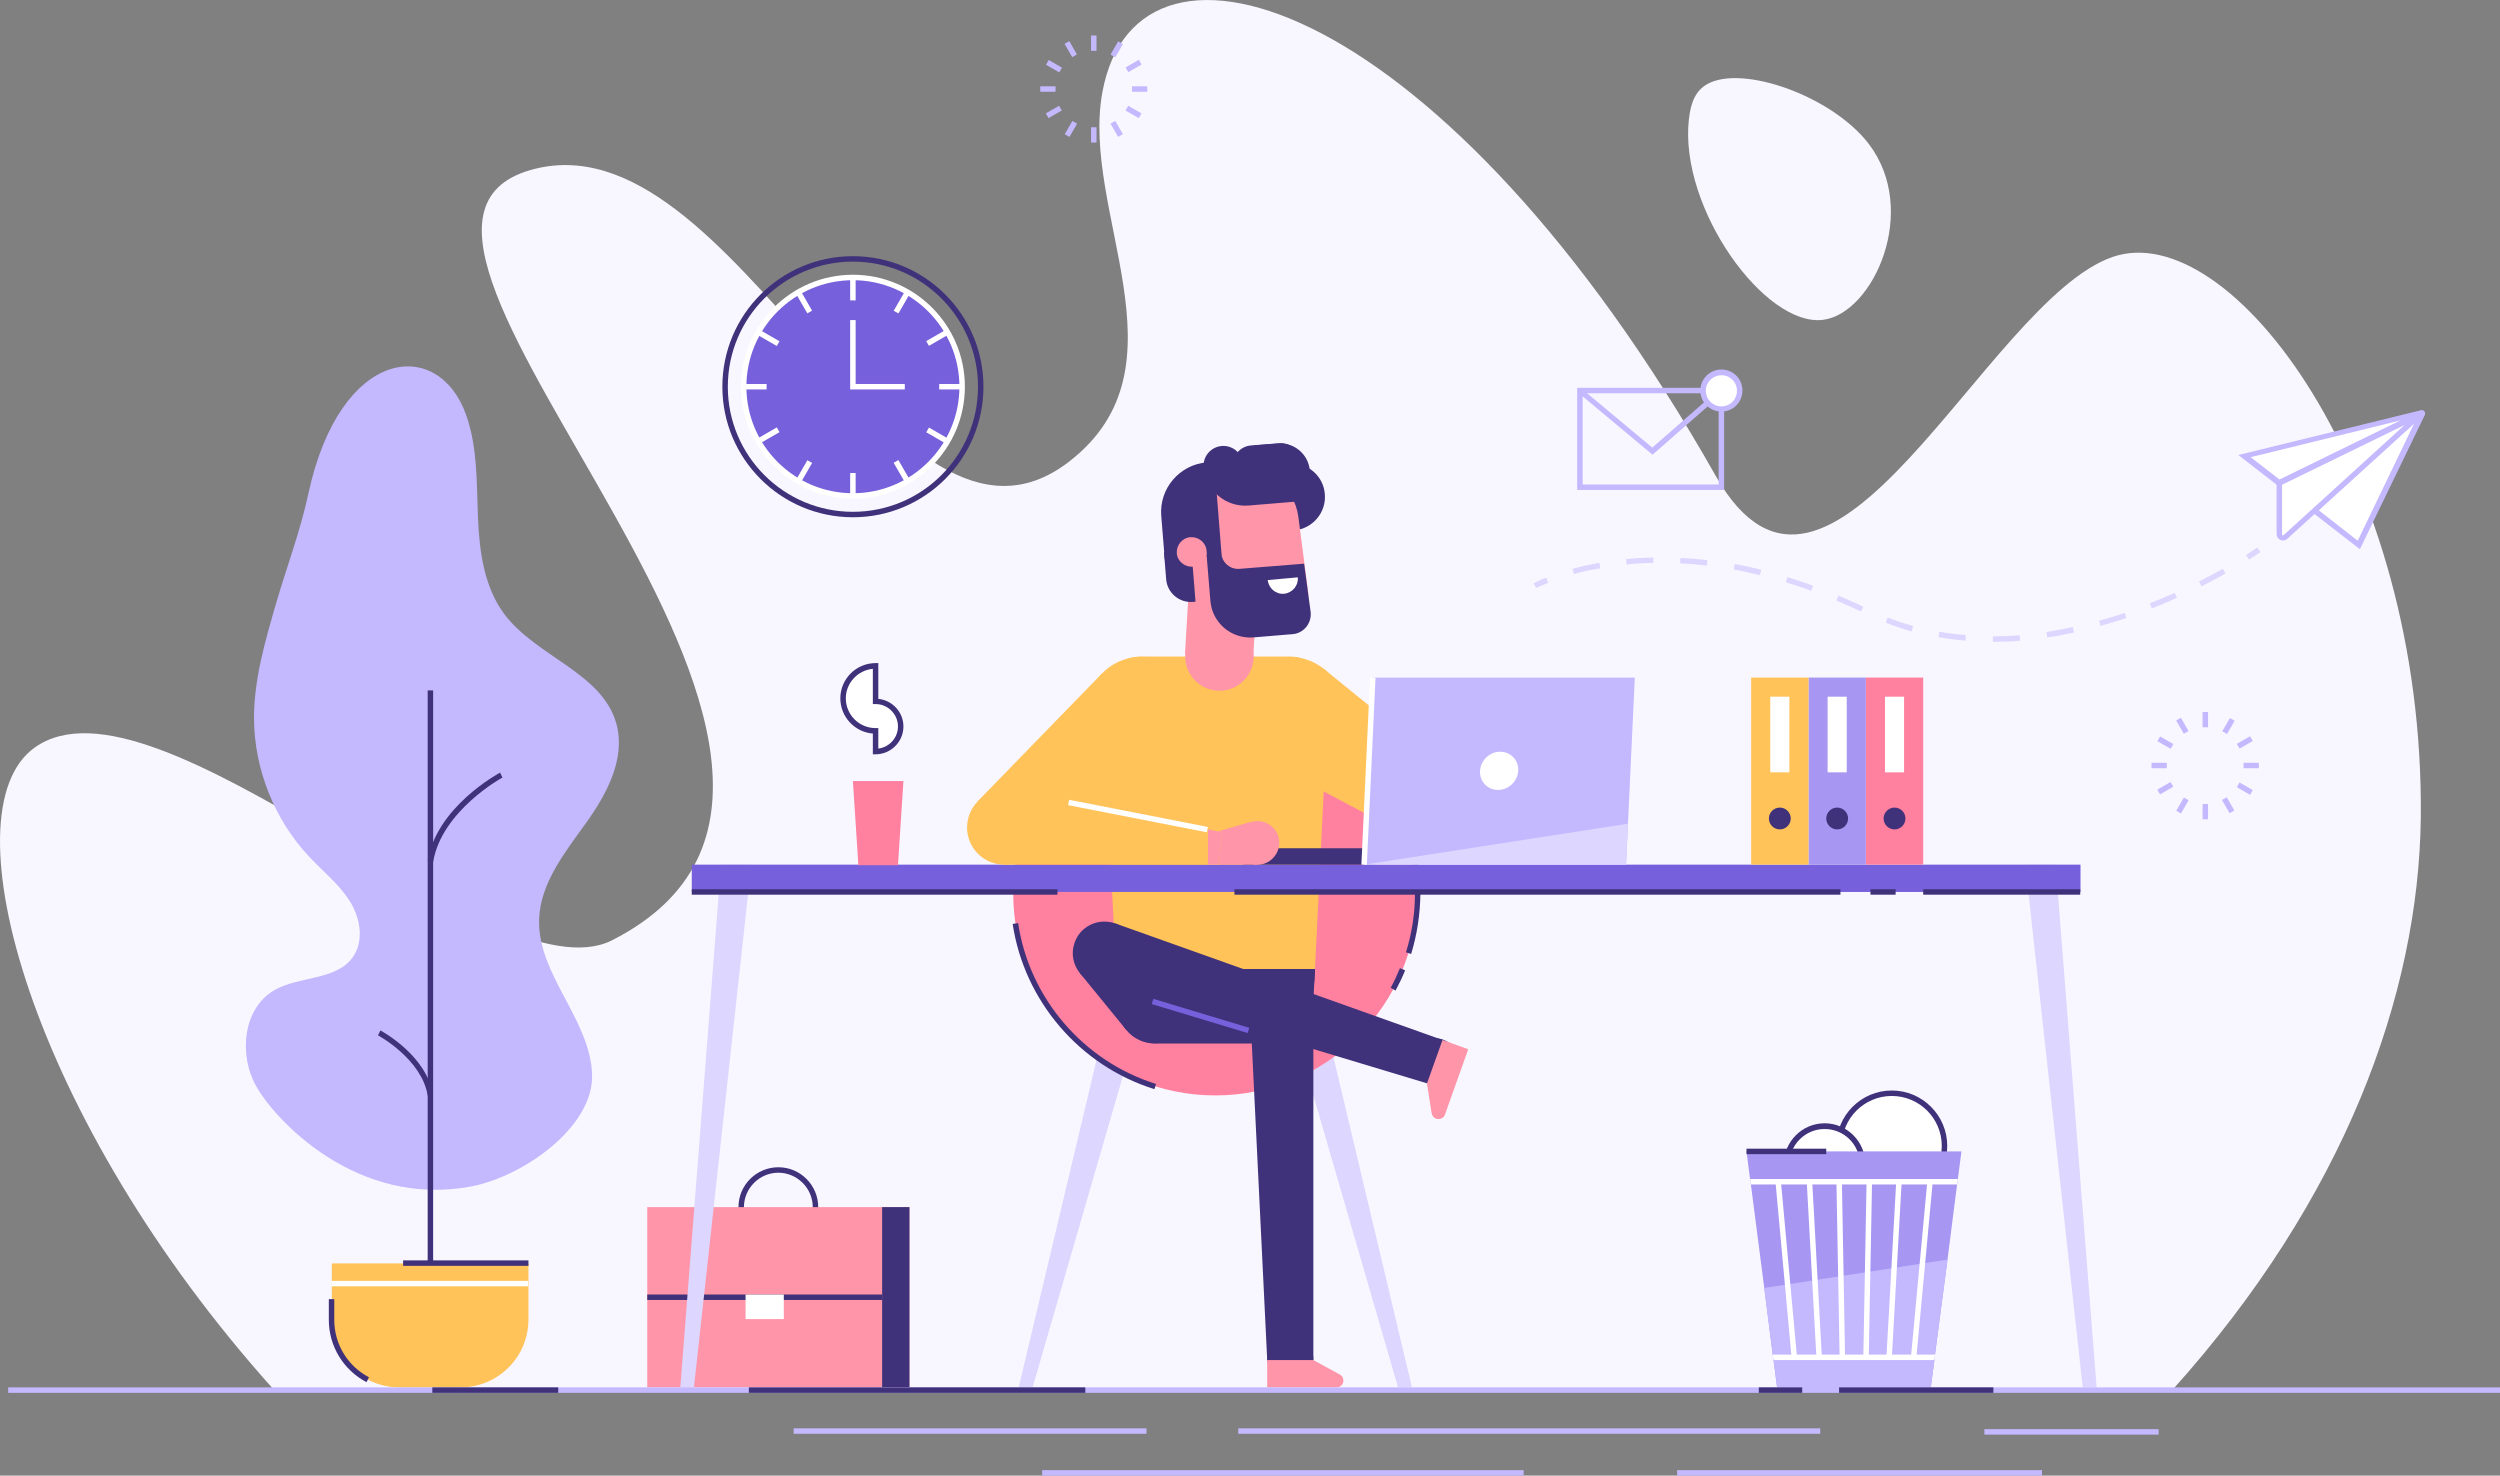 <?xml version="1.0" encoding="utf-8"?>
<!-- Generator: Adobe Illustrator 23.0.3, SVG Export Plug-In . SVG Version: 6.00 Build 0)  -->
<svg version="1.1" id="Ñëîé_1" xmlns="http://www.w3.org/2000/svg" xmlns:xlink="http://www.w3.org/1999/xlink" x="0px" y="0px"
	 viewBox="0 0 915.4 540.3" style="enable-background:new 0 0 915.4 540.3;" xml:space="preserve">
<rect x="0" y="0" width="915.4" height="540.3" fill="#808080" stroke="none"/>
<style type="text/css">
	.st0{fill:#F8F7FF;}
	.st1{fill:#DDD6FF;}
	.st2{fill:#FF809F;}
	.st3{fill:#40327A;}
	.st4{fill:#FF95A9;}
	.st5{fill:#FFFFFF;}
	.st6{fill:#7760DB;}
	.st7{fill:#FFC359;}
	.st8{fill:#C4B8FF;}
	.st9{fill:none;}
	.st10{fill:#A796F2;}
	.st11{fill:#333854;}
</style>
<path class="st0" d="M795.4,509h-695C11.2,409.8-20,297.3,12.6,273.8c44.5-32.1,168,92.6,211.5,70.5c124.3-63.1-111.9-258.2-30-282
	C269.4,40.5,326.6,219.2,391.5,169c45-34.8,3.9-91.5,12.2-135.5c13-69.8,125.6-34,224.5,140.7c41.7,73.6,98.8-63.9,145.3-80.1
	c43.2-15,114.2,79.1,112.9,205.4C885.6,364.4,858.4,438.9,795.4,509z"/>
<g>
	<polygon class="st1" points="468,356.6 511.9,508 517,508 481,356.6 	"/>
	<polygon class="st1" points="422,356.6 378.1,508 373,508 409,356.6 	"/>
</g>
<circle class="st2" cx="445" cy="327.1" r="74"/>
<path class="st3" d="M516.7,349.3l-1.9-0.6c2.2-7,3.3-14.2,3.3-21.6c0-11-2.4-21.5-7-31.3l1.8-0.9c4.8,10.1,7.2,20.9,7.2,32.2
	C520,334.7,518.9,342.2,516.7,349.3z"/>
<path class="st3" d="M422.7,398.8c-27.3-8.5-47.7-32.3-51.9-60.5l2-0.3c4.1,27.5,23.9,50.6,50.5,58.9L422.7,398.8z"/>
<path class="st3" d="M511,362.7l-1.8-1c1.3-2.3,2.4-4.8,3.4-7.2l1.9,0.8C513.5,357.8,512.3,360.3,511,362.7z"/>
<g>
	<path class="st3" d="M285,456.6c-8.1,0-14.6-6.6-14.6-14.6c0-8.1,6.6-14.6,14.6-14.6c8.1,0,14.6,6.6,14.6,14.6
		C299.6,450.1,293,456.6,285,456.6z M285,429.4c-6.9,0-12.6,5.7-12.6,12.6c0,6.9,5.7,12.6,12.6,12.6c6.9,0,12.6-5.7,12.6-12.6
		C297.6,435.1,291.9,429.4,285,429.4z"/>
	<rect x="237" y="442" class="st4" width="96" height="66"/>
	<rect x="323" y="442" class="st3" width="10" height="66"/>
	<rect x="237" y="474" class="st3" width="86" height="2"/>
	<rect x="273" y="474" class="st5" width="14" height="9"/>
</g>
<path class="st3" d="M481.5,354.8c0,4.8-0.9,9.4-2.6,13.6h-67.6c-1.7-4.2-2.6-8.8-2.6-13.6c0-20.1,16.3-36.5,36.5-36.5
	C465.1,318.3,481.5,334.6,481.5,354.8z"/>
<circle class="st3" cx="445" cy="354.8" r="10"/>
<ellipse transform="matrix(0.879 -0.477 0.477 0.879 -77.769 287.404)" class="st6" cx="527" cy="296.8" rx="13.6" ry="13.6"/>
<polygon class="st7" points="462.7,278.1 520.6,308.9 535.6,286.2 484.7,244.9 "/>
<ellipse transform="matrix(0.955 -0.298 0.298 0.955 -56.168 152.571)" class="st7" cx="472.1" cy="260.4" rx="20" ry="20"/>
<polygon class="st7" points="429.3,276.9 375.4,314.2 357.9,293.5 403.6,246.5 "/>
<ellipse transform="matrix(6.228019e-02 -0.998 0.998 6.228019e-02 132.002 661.331)" class="st7" cx="417.9" cy="260.4" rx="20" ry="20"/>
<circle class="st3" cx="422.9" cy="368.4" r="13.6"/>
<circle class="st3" cx="467.1" cy="368.4" r="13.6"/>
<path class="st7" d="M486.4,255.1l-4.9,99.7h-72.9l-4.9-99.7c-0.4-8,6-14.7,14-14.7h54.7C480.4,240.4,486.8,247.1,486.4,255.1z"/>
<path class="st3" d="M481.5,354.8l-0.7,13.6l0,0.7c-0.4,7.3-6.4,13-13.6,13h-44.2c-7.3,0-13.3-5.7-13.6-13l0-0.7l-0.7-13.6H481.5z"
	/>
<ellipse transform="matrix(0.69 -0.724 0.724 0.69 -214.024 496.02)" class="st3" cx="472.4" cy="498" rx="8.4" ry="8.4"/>
<circle class="st3" cx="469.3" cy="370.7" r="11.6"/>
<polygon class="st3" points="464,498 457.8,370.7 480.9,370.7 480.9,498 "/>
<path class="st4" d="M489.4,508H464v-10h16.9l9.7,5.3c0.8,0.4,1.3,1.3,1.3,2.2l0,0C491.9,506.9,490.8,508,489.4,508z"/>
<ellipse transform="matrix(0.224 -0.975 0.975 0.224 28.767 813.742)" class="st3" cx="525.4" cy="388.8" rx="8.4" ry="8.4"/>
<path class="st3" d="M408.3,338.1c6,2.1,9.2,8.8,7,14.8c-2.1,6-8.8,9.2-14.8,7c-6-2.1-9.2-8.8-7-14.8
	C395.6,339.1,402.2,336,408.3,338.1z"/>
<polygon class="st3" points="522.6,396.7 400.5,359.9 408.3,338.1 528.2,380.8 "/>
<path class="st4" d="M529.1,408.1l8.5-23.9l-9.4-3.4l-5.7,15.9l1.7,10.9c0.1,0.9,0.8,1.7,1.6,2l0,0
	C527.2,410.1,528.7,409.4,529.1,408.1z"/>
<rect x="434.8" y="213.4" transform="matrix(0.998 5.784409e-02 -5.784409e-02 0.998 13.873 -25.493)" class="st4" width="25" height="27.1"/>
<path class="st4" d="M459,241.1c-0.4,6.9-6.3,12.2-13.2,11.8c-6.9-0.4-12.2-6.3-11.8-13.2c0.4-6.9,6.3-12.2,13.2-11.8
	C454.1,228.3,459.4,234.2,459,241.1z"/>
<polygon class="st3" points="412.3,377 395.4,356.3 412.1,340.4 432,358.3 "/>
<g>
	<polygon class="st1" points="275.1,316.6 274,326.6 254.1,508 249.1,508 264,316.6 	"/>
	<polygon class="st1" points="741.7,316.6 742.7,326.6 762.6,508 767.7,508 752.7,316.6 	"/>
</g>
<rect x="253.3" y="316.6" class="st6" width="508.5" height="10"/>
<circle class="st7" cx="367.7" cy="303" r="13.6"/>
<g>
	<defs>
		<polygon id="SVGID_1_" points="573.1,316.6 477.1,316.6 480.3,248.1 576.3,248.1 		"/>
	</defs>
	<clipPath id="SVGID_2_">
		<use xlink:href="#SVGID_1_"  style="overflow:visible;"/>
	</clipPath>
</g>
<rect x="455.3" y="310.6" class="st3" width="48" height="6"/>
<polygon class="st8" points="598.6,248.1 596.1,301.6 595.4,316.6 499.4,316.6 502.6,248.1 "/>
<ellipse transform="matrix(0.715 -0.699 0.699 0.715 -41.012 464.083)" class="st5" cx="549" cy="282.4" rx="7.2" ry="6.8"/>
<polygon class="st1" points="596.1,301.6 595.4,316.6 499.4,316.6 "/>
<path class="st3" d="M473.9,194.2l-3.6,0.3l-2-24.5l3.6-0.3c6.8-0.5,12.7,4.5,13.2,11.2l0,0C485.7,187.7,480.6,193.6,473.9,194.2z"
	/>
<path class="st3" d="M445.9,219.7l-9.1,0.7c-5,0.4-9.4-3.3-9.8-8.3l-0.8-9.9l18.1-1.5L445.9,219.7z"/>
<path class="st3" d="M471.4,193.8l-9.8,0.8l-2.5-31.5l8.8-0.7c6-0.5,11.3,4,11.7,10l0.9,10.8C480.8,188.6,476.8,193.3,471.4,193.8z"
	/>
<path class="st4" d="M470.7,227l-32.2,2.6l-2.9-36.2c-0.9-11,7.3-20.7,18.3-21.6l0,0c10.6-0.9,20.1,6.8,21.5,17.4l3.6,27.6
	C479.6,221.9,475.9,226.6,470.7,227z"/>
<path class="st9" d="M477.6,206.3l-2.2-17.1L477.6,206.3z"/>
<path class="st3" d="M441.9,169.3l2.7-0.2l2.7,34.1l-20.8,1.7l-1.3-16C424.4,178.9,431.9,170.1,441.9,169.3z"/>
<path class="st4" d="M436.8,207.5l5.4-0.4l-0.4-5.4c-0.2-3-2.9-5.2-5.9-5l0,0c-3,0.2-5.2,2.9-5,5.9l0,0
	C431.1,205.5,433.8,207.7,436.8,207.5z"/>
<path class="st3" d="M477.8,183.4l-20.6,1.7c-8.4,0.7-15.8-5.6-16.5-14c-0.3-4,2.7-7.5,6.7-7.8c4-0.3,7.5,2.7,7.8,6.7
	c0,0.4,0.4,0.7,0.8,0.7l20.6-1.7L477.8,183.4z"/>
<path class="st3" d="M469.5,176.8l-10.3,0.8c-4,0.3-7.5-2.7-7.8-6.7s2.7-7.5,6.7-7.8l10.3-0.8c4-0.3,7.5,2.7,7.8,6.7
	C476.5,173,473.5,176.5,469.5,176.8z"/>
<path class="st3" d="M479.9,224c0.5,4.1-2.5,7.9-6.6,8.2l-14.4,1.2c-8,0.6-15-5.3-15.7-13.3l-1.4-17l5.4-0.4l0,0
	c0.3,3.3,3.2,5.8,6.5,5.6l23.8-1.9L479.9,224z"/>
<g>
	<path class="st4" d="M468.1,306.4c-1.2-4.2-5.7-6.7-9.9-5.4c-4.2,1.2-6.7,5.7-5.4,9.9c1.2,4.2,5.7,6.7,9.9,5.4
		S469.3,310.6,468.1,306.4z"/>
	<path class="st4" d="M452.1,308.9c0.9,3.2-0.9,6.5-4.1,7.4c-3.2,0.9-6.5-0.9-7.4-4.1c-0.9-3.2,0.9-6.5,4.1-7.4
		C447.9,303.9,451.2,305.7,452.1,308.9z"/>
	<polygon class="st4" points="460.4,316.6 446.4,316.6 444.7,304.8 458.1,300.9 	"/>
</g>
<polygon class="st7" points="370.3,289.6 447.5,304.7 446.4,316.6 442.3,316.6 436.3,316.6 367.7,316.6 "/>
<polygon class="st4" points="446.4,316.6 447.5,304.7 442.3,303.7 442.3,316.6 "/>
<rect x="398.9" y="290.6" class="st7" width="11.3" height="11.3"/>
<rect x="415.9" y="272.8" transform="matrix(0.192 -0.981 0.981 0.192 43.625 650.436)" class="st5" width="2" height="51.8"/>
<rect x="438.6" y="353.4" transform="matrix(0.289 -0.957 0.957 0.289 -43.23 685.265)" class="st6" width="2" height="36.7"/>
<g>
	<path class="st8" d="M112.9,180.8c-2.9,13.6-7.9,26.7-11.8,40.1c-4,13.8-8.1,27.8-8.1,42.1c0.1,18.7,7.5,37.2,20.3,50.8
		c5,5.3,10.9,10,14.8,16.2c3.9,6.2,5.3,14.7,1,20.6c-6.2,8.5-19.6,6.7-28.7,12c-11.5,6.7-13.1,23.8-6.5,35.3
		c6.5,11.6,36.3,44.6,78.8,36.5c19-3.7,44.8-21.8,44.1-41.1c-0.8-20.2-20-36.5-19.4-56.6c0.4-13.2,9.3-24.4,17-35.1
		c7.7-10.7,14.8-23.8,11.3-36.6c-5.2-18.7-29.3-24.5-41-40.1c-7.5-10-9.2-23.2-9.7-35.7c-0.5-12.5-0.1-25.3-4.3-37.2
		C160.6,123.3,124.6,126.7,112.9,180.8z"/>
</g>
<rect x="156.6" y="252.8" class="st3" width="2" height="217.3"/>
<path class="st3" d="M158.6,315.6l-2-0.3c3.2-19.7,25.6-31.9,26.5-32.4l0.9,1.8C183.9,284.7,161.7,296.9,158.6,315.6z"/>
<path class="st3" d="M156.6,401.1c-2.2-13.3-18-21.9-18.2-22l0.9-1.8c0.7,0.4,16.9,9.2,19.2,23.5L156.6,401.1z"/>
<path class="st7" d="M168.7,508h-22.5c-13.7,0-24.7-11.1-24.7-24.7v-20.7h72v20.7C193.4,497,182.3,508,168.7,508z"/>
<path class="st3" d="M134.2,506.1c-8.5-4.5-13.8-13.2-13.8-22.8v-7.6h2v7.6c0,8.9,4.9,16.9,12.7,21L134.2,506.1z"/>
<rect x="121.4" y="469" class="st5" width="72" height="2"/>
<rect x="3" y="508" class="st8" width="912.4" height="2"/>
<g>
	<path class="st1" d="M453.4,524h213.1H453.4z"/>
	<rect x="453.4" y="523" class="st8" width="213.1" height="2"/>
</g>
<g>
	<path class="st1" d="M614.1,539.3h133.6H614.1z"/>
	<rect x="614.1" y="538.3" class="st8" width="133.6" height="2"/>
</g>
<g>
	<path class="st1" d="M381.6,539.3H558H381.6z"/>
	<rect x="381.6" y="538.3" class="st8" width="176.3" height="2"/>
</g>
<g>
	<path class="st1" d="M726.6,524.3h63.8H726.6z"/>
	<rect x="726.6" y="523.3" class="st8" width="63.8" height="2"/>
</g>
<g>
	<path class="st1" d="M290.6,524h129.2H290.6z"/>
	<rect x="290.6" y="523" class="st8" width="129.2" height="2"/>
</g>
<rect x="147.6" y="461.5" class="st3" width="45.9" height="2"/>
<path class="st0" d="M618.4,43.7c0.7-6.3,2.5-10.6,6.9-13c12.9-7,45.4,4.4,58.9,21.9c18.8,24.5,1.7,62.1-16.6,64.5
	C646.3,119.9,614.8,76.2,618.4,43.7z"/>
<path class="st5" d="M475.2,211.4c0.3,3-2,5.7-5,6c-3,0.3-5.7-2-6-5L475.2,211.4z"/>
<g>
	
		<ellipse transform="matrix(0.161 -0.987 0.987 0.161 166.943 1035.679)" class="st5" cx="692.7" cy="419.6" rx="19.3" ry="19.3"/>
	<path class="st3" d="M692.7,439.9c-11.2,0-20.3-9.1-20.3-20.3c0-11.2,9.1-20.3,20.3-20.3c11.2,0,20.3,9.1,20.3,20.3
		C713,430.8,703.9,439.9,692.7,439.9z M692.7,401.3c-10.1,0-18.3,8.2-18.3,18.3c0,10.1,8.2,18.3,18.3,18.3
		c10.1,0,18.3-8.2,18.3-18.3C711,409.5,702.8,401.3,692.7,401.3z"/>
</g>
<g>
	
		<ellipse transform="matrix(0.922 -0.386 0.386 0.922 -112.748 290.861)" class="st5" cx="668.1" cy="426.2" rx="13.9" ry="13.9"/>
	<path class="st3" d="M668.1,441.1c-8.2,0-14.9-6.7-14.9-14.9s6.7-14.9,14.9-14.9c8.2,0,14.9,6.7,14.9,14.9S676.3,441.1,668.1,441.1
		z M668.1,413.4c-7.1,0-12.9,5.8-12.9,12.9c0,7.1,5.8,12.9,12.9,12.9s12.9-5.8,12.9-12.9C681,419.1,675.2,413.4,668.1,413.4z"/>
</g>
<polygon class="st10" points="718.2,421.6 716.9,431.7 716.6,433.7 713.1,461.2 708.7,494.6 708.3,498 707,508 650.7,508 649.4,498 
	649.1,496 646,471.6 641.1,433.7 640.8,431.7 639.5,421.6 "/>
<g>
	<rect x="683.2" y="248.1" class="st2" width="21" height="68.5"/>
	<rect x="690.2" y="255.1" class="st5" width="7" height="27.7"/>
	<path class="st3" d="M697.7,299.7c0,2.2-1.8,4-4,4c-2.2,0-4-1.8-4-4c0-2.2,1.8-4,4-4C695.9,295.7,697.7,297.5,697.7,299.7z"/>
	<rect x="662.2" y="248.1" class="st10" width="21" height="68.5"/>
	<rect x="669.2" y="255.1" class="st5" width="7" height="27.7"/>
	<path class="st3" d="M676.7,299.7c0,2.2-1.8,4-4,4c-2.2,0-4-1.8-4-4c0-2.2,1.8-4,4-4C674.9,295.7,676.7,297.5,676.7,299.7z"/>
	<rect x="641.2" y="248.1" class="st7" width="21" height="68.5"/>
	<rect x="648.2" y="255.1" class="st5" width="7" height="27.7"/>
	<path class="st3" d="M655.7,299.7c0,2.2-1.8,4-4,4c-2.2,0-4-1.8-4-4c0-2.2,1.8-4,4-4C653.9,295.7,655.7,297.5,655.7,299.7z"/>
</g>
<path class="st3" d="M312.3,189.4c-26.4,0-47.8-21.4-47.8-47.8c0-26.4,21.4-47.8,47.8-47.8c26.4,0,47.8,21.4,47.8,47.8
	C360.1,168,338.7,189.4,312.3,189.4z M312.3,95.8c-25.3,0-45.8,20.5-45.8,45.8c0,25.3,20.5,45.8,45.8,45.8
	c25.3,0,45.8-20.5,45.8-45.8C358.1,116.4,337.6,95.8,312.3,95.8z"/>
<g>
	<circle class="st6" cx="312.3" cy="141.6" r="40"/>
	<path class="st5" d="M312.3,182.6c-22.6,0-41-18.4-41-41c0-22.6,18.4-41,41-41c22.6,0,41,18.4,41,41
		C353.3,164.2,334.9,182.6,312.3,182.6z M312.3,102.6c-21.5,0-39,17.5-39,39c0,21.5,17.5,39,39,39c21.5,0,39-17.5,39-39
		C351.3,120.1,333.8,102.6,312.3,102.6z"/>
</g>
<g>
	<g>
		<g>
			<path class="st11" d="M312.3,101.6v8.4V101.6z"/>
			<rect x="311.3" y="101.6" class="st5" width="2" height="8.4"/>
		</g>
		<g>
			<path class="st11" d="M312.3,173.2v8.4V173.2z"/>
			<rect x="311.3" y="173.2" class="st5" width="2" height="8.4"/>
		</g>
	</g>
	<g>
		<g>
			<path class="st11" d="M292.3,107l4.2,7.3L292.3,107z"/>
			<rect x="293.4" y="106.4" transform="matrix(0.866 -0.5 0.5 0.866 -15.866 162.022)" class="st5" width="2" height="8.4"/>
		</g>
		<g>
			<path class="st11" d="M328.1,169l4.2,7.3L328.1,169z"/>
			<rect x="329.2" y="168.4" transform="matrix(0.866 -0.5 0.5 0.866 -42.069 188.22)" class="st5" width="2" height="8.4"/>
		</g>
	</g>
	<g>
		<g>
			<path class="st11" d="M277.7,121.6l7.3,4.2L277.7,121.6z"/>
			<rect x="280.3" y="119.5" transform="matrix(0.5 -0.866 0.866 0.5 33.513 305.484)" class="st5" width="2" height="8.4"/>
		</g>
		<g>
			<path class="st11" d="M339.7,157.4l7.3,4.2L339.7,157.4z"/>
			<rect x="342.3" y="155.3" transform="matrix(0.5 -0.866 0.866 0.5 33.51 377.067)" class="st5" width="2" height="8.4"/>
		</g>
	</g>
	<g>
		<g>
			<path class="st11" d="M272.3,141.6h8.4H272.3z"/>
			<rect x="272.3" y="140.6" class="st5" width="8.4" height="2"/>
		</g>
		<g>
			<path class="st11" d="M343.9,141.6h8.4H343.9z"/>
			<rect x="343.9" y="140.6" class="st5" width="8.4" height="2"/>
		</g>
	</g>
	<g>
		<g>
			<path class="st11" d="M277.7,161.6l7.3-4.2L277.7,161.6z"/>
			
				<rect x="277.1" y="158.5" transform="matrix(0.866 -0.5 0.5 0.866 -42.069 161.988)" class="st5" width="8.4" height="2"/>
		</g>
		<g>
			<path class="st11" d="M339.7,125.8l7.3-4.2L339.7,125.8z"/>
			
				<rect x="339.1" y="122.7" transform="matrix(0.866 -0.5 0.5 0.866 -15.871 188.196)" class="st5" width="8.4" height="2"/>
		</g>
	</g>
	<g>
		<g>
			<path class="st11" d="M292.3,176.3l4.2-7.3L292.3,176.3z"/>
			
				<rect x="290.2" y="171.6" transform="matrix(0.5 -0.866 0.866 0.5 -2.269 341.299)" class="st5" width="8.4" height="2"/>
		</g>
		<g>
			<path class="st11" d="M328.1,114.3l4.2-7.3L328.1,114.3z"/>
			
				<rect x="326" y="109.6" transform="matrix(0.5 -0.866 0.866 0.5 69.323 341.296)" class="st5" width="8.4" height="2"/>
		</g>
	</g>
	<polygon class="st5" points="331.3,142.6 311.3,142.6 311.3,117.2 313.3,117.2 313.3,140.6 331.3,140.6 	"/>
</g>
<polygon class="st2" points="328.8,316.8 314.3,316.8 312.3,286 330.8,286 "/>
<g>
	<path class="st5" d="M329.8,266c0,5-4.1,9.2-9.2,9.2v-7.6c-6.6,0-11.9-5.3-11.9-11.9c0-6.6,5.3-11.9,11.9-11.9v13
		C325.7,256.9,329.8,261,329.8,266z"/>
	<path class="st3" d="M320.6,276.2h-1v-7.6c-6.6-0.5-11.9-6.1-11.9-12.9c0-7.1,5.8-12.9,12.9-12.9h1v13.1c5.1,0.5,9.2,4.8,9.2,10.1
		C330.8,271.6,326.2,276.2,320.6,276.2z M319.6,244.9c-5.5,0.5-9.9,5.2-9.9,10.8c0,6,4.9,10.9,10.9,10.9h1v7.5
		c4-0.5,7.2-3.9,7.2-8.1c0-4.5-3.7-8.2-8.2-8.2h-1V244.9z"/>
</g>
<polygon class="st8" points="713.1,461.2 708.7,494.6 708.3,498 707,508 650.7,508 649.4,498 649.1,496 646,471.6 "/>
<g>
	<polygon class="st5" points="658,496.9 656,497 655.9,496 650.2,433.7 650.1,432.8 652.1,432.6 652.2,433.7 657.9,496 	"/>
	
		<rect x="663" y="432.7" transform="matrix(0.999 -5.498285e-02 5.498285e-02 0.999 -24.553 37.21)" class="st5" width="2" height="64.3"/>
	
		<rect x="672.9" y="432.7" transform="matrix(1 -1.812932e-02 1.812932e-02 1 -8.316 12.294)" class="st5" width="2" height="64.3"/>
	
		<rect x="651.7" y="463.8" transform="matrix(1.854681e-02 -1 1 1.854681e-02 206.388 1139.915)" class="st5" width="64.3" height="2"/>
	
		<rect x="661.6" y="463.8" transform="matrix(5.572212e-02 -0.998 0.998 5.572212e-02 190.979 1131.598)" class="st5" width="64.3" height="2"/>
	<polygon class="st5" points="707.6,432.8 707.6,433.7 701.8,496 701.7,497 699.7,496.9 699.8,496 705.6,433.7 705.7,432.6 	"/>
	<path class="st5" d="M640.8,431.7l0.3,2h75.5l0.3-2H640.8z M708.5,496h-59.4l0.3,2h58.9l0.4-3.3v0L708.5,496z"/>
</g>
<rect x="466.7" y="281.4" transform="matrix(4.639643e-02 -0.999 0.999 4.639643e-02 195.714 769.76)" class="st5" width="68.6" height="2"/>
<g>
	<path class="st0" d="M253.3,326.6h133.9H253.3z"/>
	<rect x="253.3" y="325.6" class="st3" width="133.9" height="2"/>
</g>
<g>
	<path class="st0" d="M452,326.6h221.9H452z"/>
	<rect x="452" y="325.6" class="st3" width="221.9" height="2"/>
</g>
<g>
	<path class="st0" d="M704.2,326.6h57.5H704.2z"/>
	<rect x="704.2" y="325.6" class="st3" width="57.5" height="2"/>
</g>
<g>
	<path class="st0" d="M684.9,326.6h9.2H684.9z"/>
	<rect x="684.9" y="325.6" class="st3" width="9.2" height="2"/>
</g>
<g>
	<path class="st0" d="M639.5,421.6h29.2H639.5z"/>
	<rect x="639.5" y="420.6" class="st3" width="29.2" height="2"/>
</g>
<g>
	<path class="st0" d="M673.4,509h56.5H673.4z"/>
	<rect x="673.4" y="508" class="st3" width="56.5" height="2"/>
</g>
<g>
	<path class="st0" d="M274.2,509h123.2H274.2z"/>
	<rect x="274.2" y="508" class="st3" width="123.2" height="2"/>
</g>
<g>
	<path class="st0" d="M158.3,509h46.1H158.3z"/>
	<rect x="158.3" y="508" class="st3" width="46.1" height="2"/>
</g>
<g>
	<path class="st0" d="M644,509h15.9H644z"/>
	<rect x="644" y="508" class="st3" width="15.9" height="2"/>
</g>
<g>
	<g>
		<path class="st5" d="M886.9,151.3l-23.2,48.2l-16.3-12.6l38.6-35.1c0,0,0-0.1-0.1-0.1l-51.5,25.1l-12.7-9.9l64.9-15.9
			C886.9,151,887,151.2,886.9,151.3z"/>
		<path class="st8" d="M864.1,201.1L845.9,187l34.5-31.4l-46,22.5l-14.8-11.5l66.9-16.4c0.4-0.1,0.9,0,1.2,0.4
			c0.3,0.4,0.4,0.8,0.2,1.3L864.1,201.1z M849,186.8l14.3,11.2l20.7-43L849,186.8z M824.1,167.4l10.6,8.2l44.4-21.7L824.1,167.4z"/>
	</g>
	<g>
		<path class="st5" d="M886.1,151.8l-38.6,35.1l-10.7,9.7c-0.9,0.8-2.2,0.2-2.2-1l0-18.8v0L886.1,151.8
			C886.1,151.7,886.1,151.7,886.1,151.8z"/>
		<path class="st8" d="M835.9,197.9c-0.3,0-0.6-0.1-0.9-0.2c-0.9-0.4-1.4-1.2-1.4-2.1l0-19.4l0.6-0.3l52.2-25.5l1,1.4l-0.6,0.7
			l-49.3,44.8C837.1,197.7,836.5,197.9,835.9,197.9z M835.6,177.5l0,18.2c0,0.2,0.1,0.3,0.2,0.3c0.1,0,0.2,0.1,0.4-0.1l44.3-40.3
			L835.6,177.5z"/>
	</g>
</g>
<g>
	<path class="st1" d="M823.5,204.9l-1.1-1.7c2.6-1.7,4.1-2.7,4.1-2.7l1.2,1.6C827.6,202.2,826.2,203.2,823.5,204.9z"/>
	<path class="st1" d="M729.7,235l0-2c3.2,0,6.5-0.1,9.8-0.4l0.2,2C736.3,234.9,733,235,729.7,235z M719.7,234.6
		c-3.3-0.3-6.7-0.7-9.9-1.3l0.3-2c3.2,0.6,6.5,1,9.7,1.2L719.7,234.6z M749.6,233.4l-0.3-2c3.2-0.5,6.4-1.1,9.7-1.8l0.4,2
		C756.1,232.3,752.8,233,749.6,233.4z M700,231.2c-3.2-0.9-6.4-2-9.5-3.2l0.7-1.9c3,1.2,6.1,2.2,9.3,3.1L700,231.2z M769.1,229.2
		l-0.5-1.9c3.1-0.9,6.3-1.8,9.4-2.9l0.6,1.9C775.4,227.3,772.2,228.3,769.1,229.2z M681.4,223.9c-3-1.4-6-2.8-9-4l0.8-1.8
		c3,1.3,6.1,2.6,9.1,4.1L681.4,223.9z M787.9,222.8l-0.7-1.9c3-1.2,6.1-2.5,9.1-3.8l0.8,1.8C794.1,220.3,791,221.6,787.9,222.8z
		 M663.2,216.3c-3.1-1.1-6.3-2.2-9.3-3.1l0.6-1.9c3.1,1,6.3,2,9.4,3.2L663.2,216.3z M806.1,214.7l-0.9-1.8c2.9-1.5,5.9-3,8.7-4.6
		l1,1.7C812,211.6,809.1,213.2,806.1,214.7z M644.4,210.6c-3.2-0.8-6.5-1.5-9.6-2.1l0.4-2c3.2,0.6,6.5,1.3,9.7,2.1L644.4,210.6z
		 M576.3,210.2l-0.5-1.9c3.1-0.9,6.4-1.6,9.8-2.2l0.4,2C582.6,208.6,579.3,209.3,576.3,210.2z M625,207.1c-3.3-0.4-6.6-0.7-9.8-0.8
		l0.1-2c3.3,0.2,6.6,0.4,9.9,0.8L625,207.1z M595.6,206.7l-0.2-2c3.3-0.3,6.6-0.5,10-0.6l0,2C602.1,206.2,598.8,206.3,595.6,206.7z"
		/>
	<path class="st1" d="M562.5,215.3l-1-1.7c0.1,0,1.6-0.9,4.7-2.1l0.7,1.9C564.1,214.5,562.5,215.3,562.5,215.3z"/>
</g>
<g>
	<g>
		<path class="st8" d="M631.3,179.4h-53.8v-37.4h53.8V179.4z M579.5,177.4h49.8v-33.4h-49.8V177.4z"/>
		<polygon class="st8" points="605.1,166.5 577.9,143.8 579.1,142.3 605,163.9 629.7,142.3 631,143.8 		"/>
	</g>
	<g>
		<path class="st5" d="M637,143.1c0,3.7-3,6.7-6.7,6.7c-3.7,0-6.7-3-6.7-6.7c0-3.7,3-6.7,6.7-6.7C634,136.4,637,139.4,637,143.1z"/>
		<path class="st8" d="M630.3,150.7c-4.2,0-7.7-3.4-7.7-7.7c0-4.2,3.4-7.7,7.7-7.7s7.7,3.4,7.7,7.7
			C638,147.3,634.6,150.7,630.3,150.7z M630.3,137.4c-3.1,0-5.7,2.5-5.7,5.7c0,3.1,2.5,5.7,5.7,5.7s5.7-2.5,5.7-5.7
			C636,139.9,633.5,137.4,630.3,137.4z"/>
	</g>
</g>
<g>
	<g>
		<rect x="806.5" y="260.7" class="st8" width="2" height="5.6"/>
		<rect x="806.5" y="294.4" class="st8" width="2" height="5.6"/>
	</g>
	<g>
		<rect x="798.1" y="263" transform="matrix(0.866 -0.5 0.5 0.866 -25.834 435.097)" class="st8" width="2" height="5.6"/>
		<rect x="814.9" y="292.1" transform="matrix(0.866 -0.5 0.5 0.866 -38.153 447.415)" class="st8" width="2" height="5.6"/>
	</g>
	<g>
		<rect x="791.9" y="269.1" transform="matrix(0.5 -0.866 0.866 0.5 160.953 822.621)" class="st8" width="2" height="5.6"/>
		<rect x="821" y="285.9" transform="matrix(0.5 -0.866 0.866 0.5 160.944 856.268)" class="st8" width="2" height="5.6"/>
	</g>
	<g>
		<rect x="787.8" y="279.3" class="st8" width="5.6" height="2"/>
		<rect x="821.5" y="279.3" class="st8" width="5.6" height="2"/>
	</g>
	<g>
		
			<rect x="790.1" y="287.7" transform="matrix(0.866 -0.5 0.5 0.866 -38.162 435.041)" class="st8" width="5.6" height="2"/>
		
			<rect x="819.2" y="270.9" transform="matrix(0.866 -0.5 0.5 0.866 -25.841 447.38)" class="st8" width="5.6" height="2"/>
	</g>
	<g>
		
			<rect x="796.3" y="293.9" transform="matrix(0.5 -0.866 0.866 0.5 144.182 839.519)" class="st8" width="5.6" height="2"/>
		
			<rect x="813.1" y="264.8" transform="matrix(0.5 -0.866 0.866 0.5 177.841 839.515)" class="st8" width="5.6" height="2"/>
	</g>
</g>
<g>
	<g>
		<rect x="399.5" y="13" class="st8" width="2" height="5.6"/>
		<rect x="399.5" y="46.6" class="st8" width="2" height="5.6"/>
	</g>
	<g>
		<rect x="391.1" y="15.2" transform="matrix(0.866 -0.5 0.5 0.866 43.506 198.454)" class="st8" width="2" height="5.6"/>
		<rect x="407.9" y="44.4" transform="matrix(0.866 -0.5 0.5 0.866 31.186 210.773)" class="st8" width="2" height="5.6"/>
	</g>
	<g>
		<rect x="384.9" y="21.4" transform="matrix(0.5 -0.866 0.866 0.5 172.019 346.332)" class="st8" width="2" height="5.6"/>
		<rect x="414.1" y="38.2" transform="matrix(0.5 -0.866 0.866 0.5 171.99 379.97)" class="st8" width="2" height="5.6"/>
	</g>
	<g>
		<rect x="380.9" y="31.6" class="st8" width="5.6" height="2"/>
		<rect x="414.5" y="31.6" class="st8" width="5.6" height="2"/>
	</g>
	<g>
		<rect x="383.1" y="40" transform="matrix(0.866 -0.5 0.5 0.866 31.175 198.429)" class="st8" width="5.6" height="2"/>
		
			<rect x="412.3" y="23.2" transform="matrix(0.866 -0.5 0.5 0.866 43.493 210.748)" class="st8" width="5.6" height="2"/>
	</g>
	<g>
		
			<rect x="389.3" y="46.2" transform="matrix(0.5 -0.866 0.866 0.5 155.202 363.172)" class="st8" width="5.6" height="2"/>
		<rect x="406.1" y="17" transform="matrix(0.5 -0.866 0.866 0.5 188.863 363.171)" class="st8" width="5.6" height="2"/>
	</g>
</g>
</svg>
